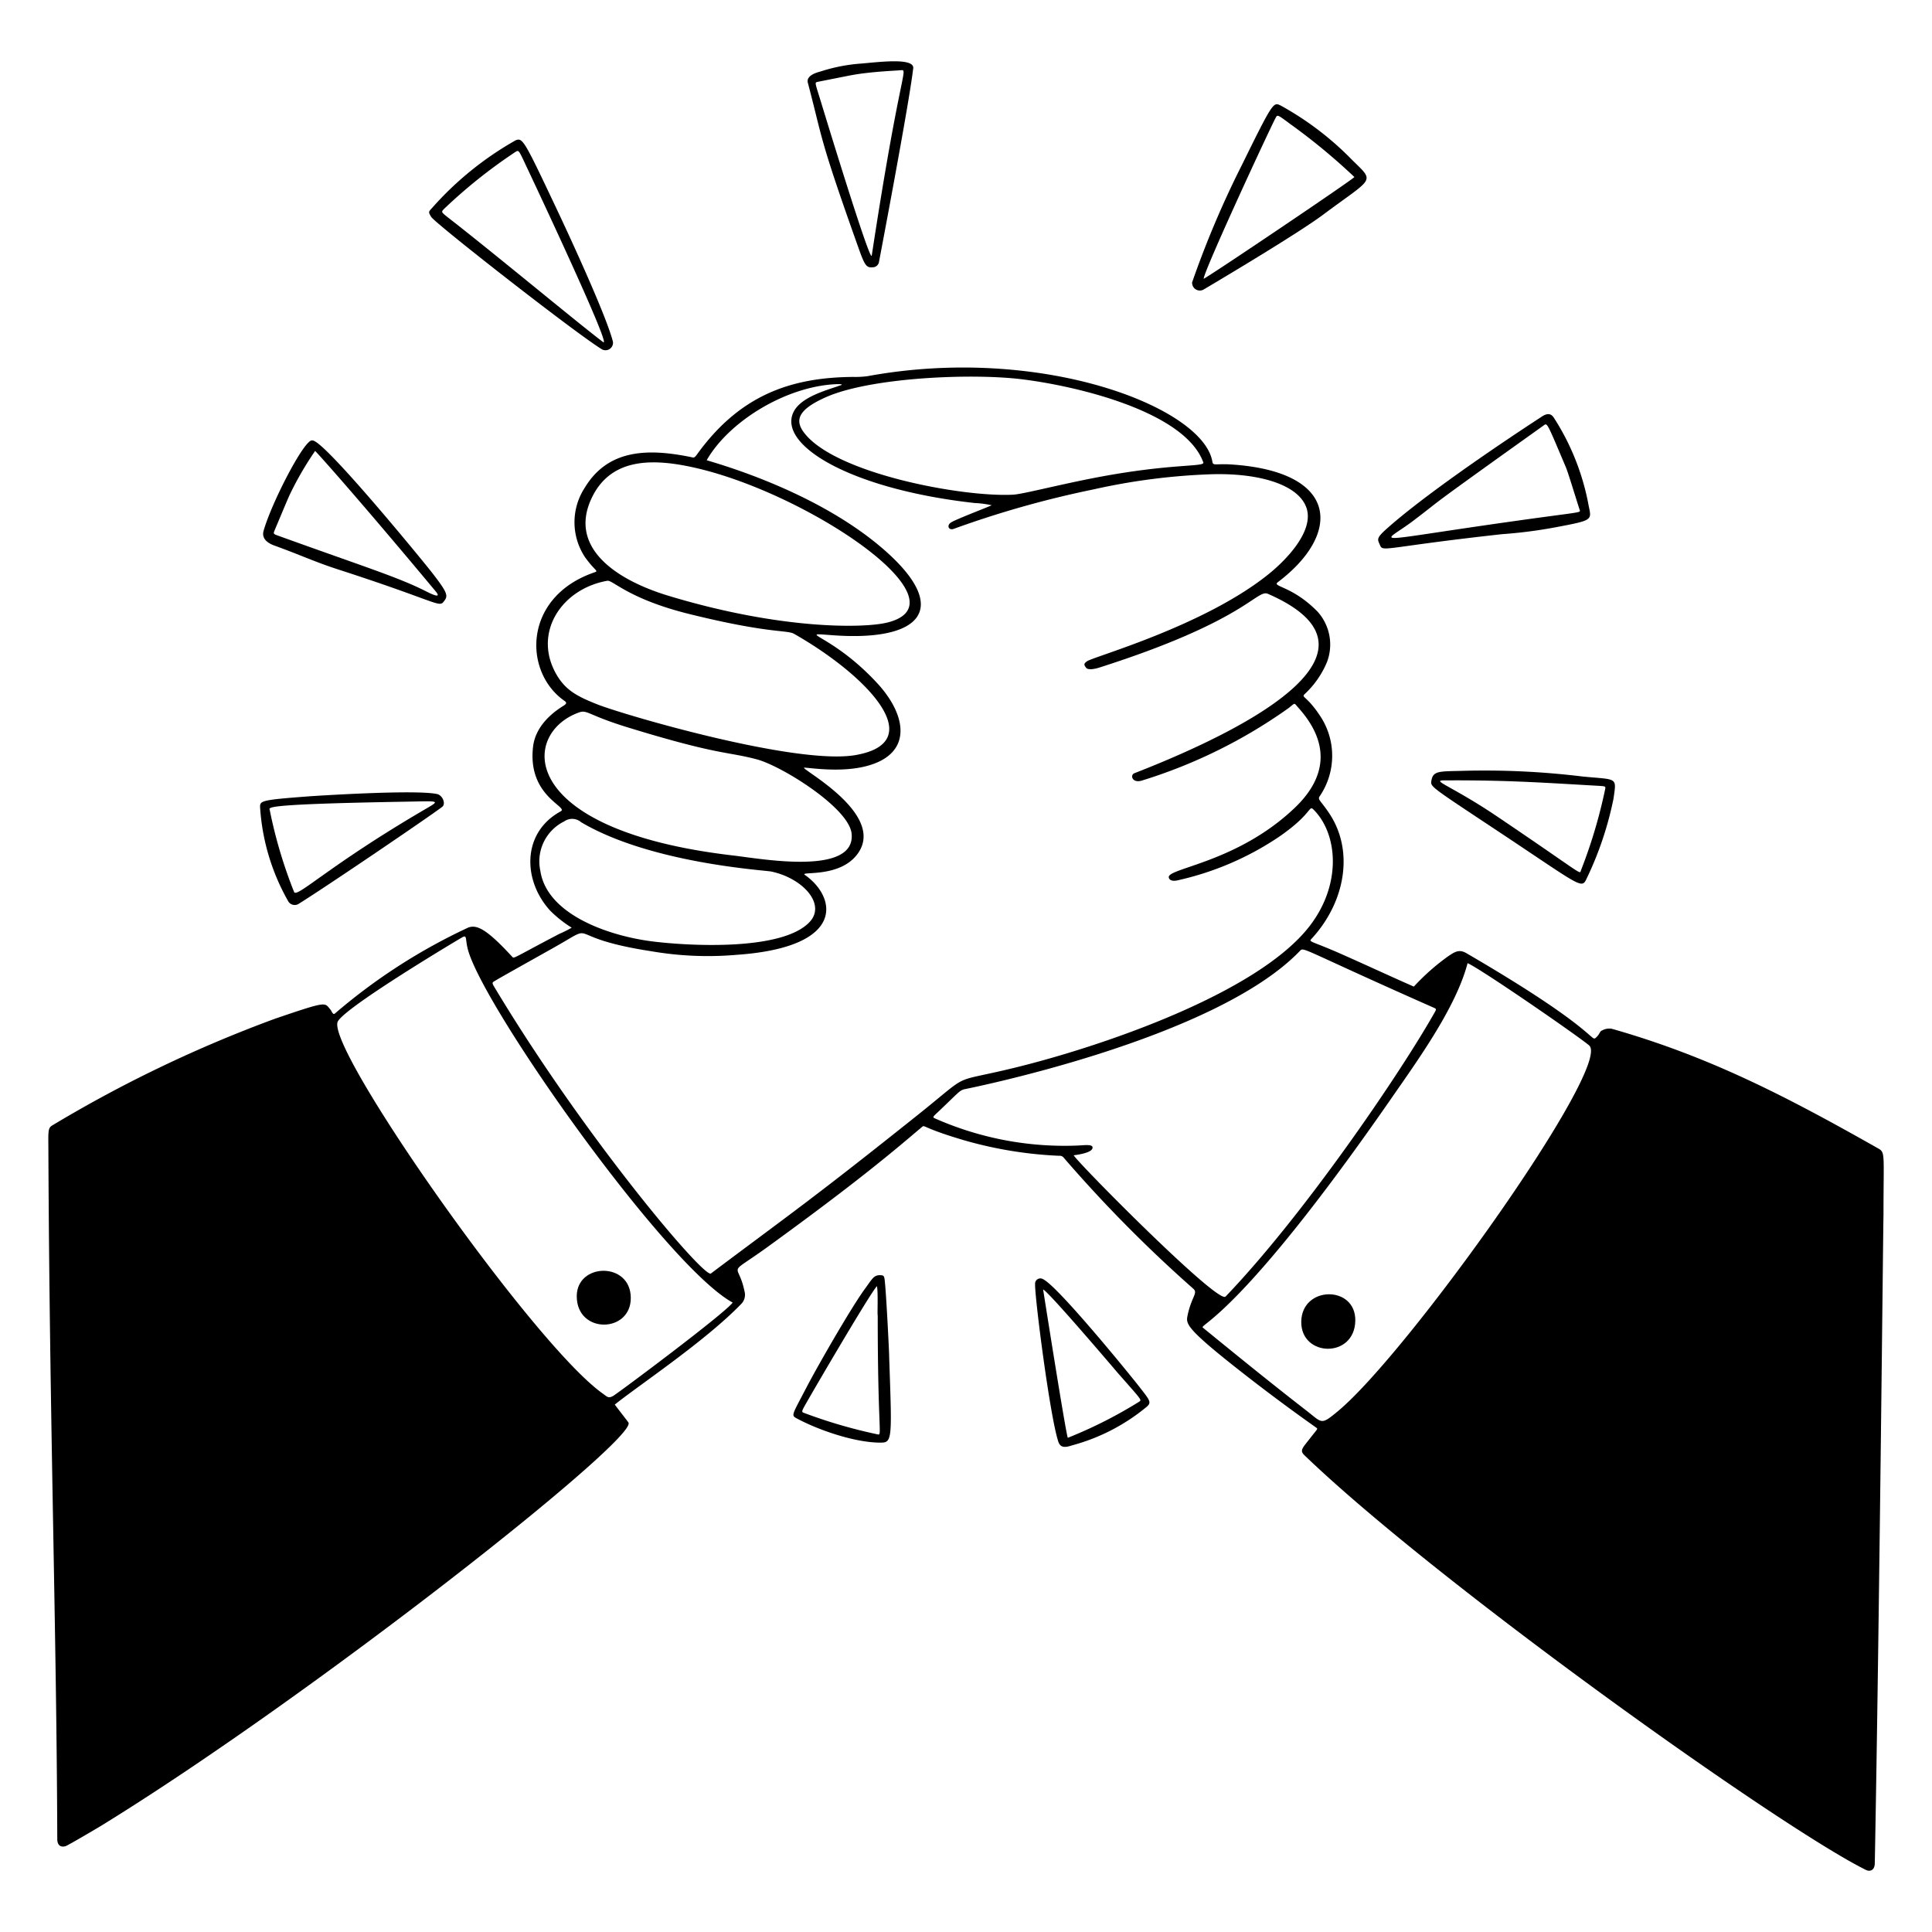 <?xml version="1.0" encoding="UTF-8" standalone="no"?>
<svg xmlns="http://www.w3.org/2000/svg" fill="none" viewBox="0 0 1200 1200" height="1200" width="1200"><g id="collaboration--work-collaboration"><g id="line"><path id="vector" fill="#000000" d="M857.166 338.67c-1.44 -3.48 -2.724 -4.104 3.858 -10.002 21.69 -19.434 64.002 -48.636 96.714 -69.972 3.9 -2.544 5.94 -1.44 7.392 0.762a150.81 150.81 0 0 1 21.648 54.822c1.854 8.808 2.664 8.856 -20.202 13.152a291.36 291.36 0 0 1 -33.504 4.338c-72.63 7.998 -74.07 11.328 -75.906 6.9Zm86.478 -15.438c39.756 -5.568 38.13 -4.62 37.476 -6.648 -3.312 -10.32 -7.152 -23.124 -8.592 -26.52 -12.21 -28.8 -11.4 -27.462 -13.962 -25.65 -78.57 56.088 -59.598 43.002 -80.796 59.058 -19.938 15.102 -31.356 13.386 65.874 -0.24Z" stroke-width="6"></path><path id="vector_2" fill="#000000" d="M740.454 175.368A596.796 596.796 0 0 1 771.6 102c19.296 -39.282 19.362 -38.568 23.85 -36.456a188.814 188.814 0 0 1 44.184 33.6c14.502 14.346 14.028 10.44 -17.706 34.116 -16.956 12.66 -70.698 44.4 -74.34 46.578a4.794 4.794 0 0 1 -7.134 -4.47Zm100.8 -65.4a381.732 381.732 0 0 0 -39.768 -32.868c-8.262 -6.156 -8.052 -6 -9.24 -3.756 -3.9 7.326 -44.4 94.68 -44.634 99.816 2.73 -1.032 91.704 -60.96 93.624 -63.192h0.018Z" stroke-width="6"></path><path id="vector_3" fill="#000000" d="M380.712 212.28a4.656 4.656 0 0 1 -6.744 4.752c-15.654 -9.432 -103.686 -78.216 -106.14 -82.314 -1.8 -2.964 -1.8 -3.084 0.6 -5.616a201.24 201.24 0 0 1 51.93 -42c4.392 -1.62 5.298 0.156 26.196 44.4 7.068 14.958 30.186 64.86 34.158 80.778Zm-54 -109.44c-4.512 -9.738 -4.524 -9.6 -6.372 -8.598a320.262 320.262 0 0 0 -44.604 35.58c-1.716 1.884 -1.962 1.77 3.372 5.922 28.59 22.248 82.302 66.906 95.526 76.74 6.048 4.488 -47.85 -109.512 -47.916 -109.644h-0.006Z" stroke-width="6"></path><path id="vector_4" fill="#000000" d="M194.028 273.6c6.684 -0.924 68.742 74.91 74.316 82.086 9.048 11.646 10.038 14.106 7.938 17.046 -3.798 5.316 -0.672 2.184 -65.628 -18.834 -15.6 -5.04 -23.004 -8.796 -40.128 -15 -4.554 -1.644 -8.112 -4.452 -6.822 -9.114 4.764 -17.184 25.752 -57.9 30.324 -56.184Zm1.692 6.498a200.664 200.664 0 0 0 -16.098 27.882c-3 6.912 -5.862 13.866 -8.796 20.802 -1.164 2.76 -1.2 2.808 1.74 3.87 54.462 19.686 74.7 25.8 92.4 34.8 4.86 2.472 9.144 4.056 5.652 -0.132C224.208 311.61 196.74 280.8 195.72 280.116v-0.018Z" stroke-width="6"></path><path id="vector_5" fill="#000000" d="M567.138 42.984c-2.664 22.62 -21.162 119.55 -21.174 119.67a3.96 3.96 0 0 1 -4.152 3.36c-3.498 0.33 -4.674 -1.068 -8.298 -11.22 -25.2 -70.692 -22.164 -67.134 -31.74 -103.344 -1.05 -3.99 3.816 -6 7.8 -7.02a105.54 105.54 0 0 1 25.734 -4.98c12.828 -1.164 33.654 -3.66 31.83 3.54Zm-8.436 0.66c0 0.18 -17.022 0.696 -29.568 3 -0.18 0 -21.102 4.164 -21.234 4.2 -1.992 0.396 -1.674 0.456 1.464 10.668 1.644 5.358 31.254 102.732 32.1 97.2 18.558 -121.8 23.394 -115.068 17.238 -115.068Z" stroke-width="6"></path><path id="vector_6" fill="#000000" d="M983.016 482.31c21.924 2.124 21.072 0.108 19.152 13.8a210.39 210.39 0 0 1 -17.142 50.538c-2.91 5.604 -5.31 2.292 -56.772 -31.8 -40.236 -26.676 -39.804 -26.22 -39.18 -30 1.02 -6.18 4.992 -5.7 19.11 -6.06a502.23 502.23 0 0 1 74.832 3.522Zm-86.4 2.4c-7.59 0.048 5.724 3.864 32.958 22.2 55.236 37.26 51.432 36.42 52.422 33.6a314.7 314.7 0 0 0 15.042 -50.58c0.264 -1.8 0.384 -1.56 -8.58 -2.094 -30.456 -1.74 -53.706 -3.372 -91.83 -3.12h-0.012Z" stroke-width="6"></path><path id="vector_7" fill="#000000" d="M271.464 493.2c3.564 0.78 5.562 6.168 3.186 7.968 -8.19 6.204 -69.786 48.096 -89.04 60.168a4.65 4.65 0 0 1 -6.768 -1.878 135 135 0 0 1 -17.298 -58.014c-0.156 -4.2 0.792 -4.596 31.272 -6.888 0.12 -0.012 65.094 -4.356 78.648 -1.356Zm-18.186 4.716c-91.578 1.566 -86.058 3.6 -85.734 5.232a292.236 292.236 0 0 0 15.114 50.862c1.662 4.032 21.87 -16.722 82.41 -51.96 8.532 -4.98 7.284 -4.47 -11.79 -4.14v0.006Z" stroke-width="6"></path><path id="vector_8" fill="#000000" d="M642.918 797.646a3.27 3.27 0 0 1 3.414 -3.594 3.282 3.282 0 0 1 1.752 0.594c9.294 4.758 52.05 57.114 59.4 66.486 6.888 8.814 7.86 9.918 4.764 12.642a122.178 122.178 0 0 1 -46.14 23.904c-4.098 1.332 -7.338 1.932 -8.73 -2.142 -5.178 -15.168 -14.742 -90.078 -14.46 -97.89Zm20.322 95.4a279.822 279.822 0 0 0 44.502 -22.542c1.404 -1.164 1.254 -1.014 -13.434 -17.694 -0.114 -0.132 -42.468 -50.01 -46.404 -51.918 0 0.108 14.112 89.736 15.336 92.148v0.006Z" stroke-width="6"></path><path id="vector_9" fill="#000000" d="M552.264 842.334c1.632 48.126 2.136 53.478 -4.2 53.682 -15.162 0.492 -38.526 -7.158 -53.154 -15 -3.708 -1.992 -3 -1.92 6.132 -19.488 6.69 -12.876 27.39 -48.906 35.808 -60.498 5.4 -7.434 6 -9.342 10.734 -8.928 1.8 0.156 1.8 1.344 2.268 6.72 0.948 11.25 2.532 43.5 2.412 43.512Zm-7.092 -25.314c-0.336 0 0.336 -14.502 -0.492 -18.162 -3.828 3.828 -36.6 59.868 -42.654 70.428 -4.452 7.77 -4.464 7.614 -2.352 8.4a314.67 314.67 0 0 0 45.546 13.254c2.784 0.66 -0.048 -2.076 -0.048 -73.92Z" stroke-width="6"></path></g><g id="hands"><path id="vector_10" fill="#000000" d="M1164.462 1157.4c-0.084 4.284 -2.958 5.31 -5.526 4.032 -53.664 -26.604 -266.658 -178.56 -348.702 -257.532 -3.18 -3.06 -1.278 -4.422 3.708 -10.842 4.416 -5.688 4.77 -5.466 3.6 -6.312 -3.09 -2.226 -21.894 -15.354 -46.008 -34.236 -34.92 -27.336 -34.986 -30.204 -33.948 -35.28 2.4 -11.718 6.636 -14.058 3.672 -16.71a843.468 843.468 0 0 1 -80.838 -81.774 3.204 3.204 0 0 0 -2.58 -0.864 252.006 252.006 0 0 1 -58.878 -9.6c-26.16 -7.692 -24.468 -9.846 -26.244 -8.346 -17.292 14.634 -38.838 33.138 -95.778 74.442 -26.4 19.152 -18.432 8.4 -14.514 27.642a8.1 8.1 0 0 1 -2.088 7.938c-22.368 23.124 -63.336 50.304 -78.504 62.466 5.556 7.302 6.402 8.226 8.472 11.094 6.822 9.456 -195.216 169.05 -327.264 250.368 -1.662 1.02 -20.748 12.312 -22.26 12.774 -3.312 1.008 -5.196 -0.78 -5.208 -4.362 -0.408 -129.114 -4.8 -259.548 -5.52 -427.8 -0.048 -11.64 -0.408 -13.8 2.4 -15.474a813.228 813.228 0 0 1 138.636 -66.378c32.22 -10.962 30.39 -10.026 34.008 -5.742 1.2 1.452 1.614 3.696 2.964 2.58a360.066 360.066 0 0 1 82.8 -53.37c5.262 -1.884 11.196 0.66 27.288 18.162 1.2 1.332 0.42 0.84 29.268 -14.232 2.628 -1.14 5.196 -2.418 7.692 -3.834a73.89 73.89 0 0 1 -13.422 -10.632c-17.154 -18.822 -17.58 -48.498 6.6 -61.656 5.1 -2.772 -20.784 -9.36 -17.202 -40.092 1.89 -16.254 18.198 -24.84 19.602 -25.938 1.248 -0.972 1.296 -1.608 -0.036 -2.538 -25.842 -17.97 -25.866 -64.536 18.414 -79.8 3.072 -1.056 0.786 -0.48 -5.676 -9.438a39.228 39.228 0 0 1 -0.168 -43.2c14.586 -24.174 39.654 -24.6 67.254 -18.738 0.744 0.156 1.452 -0.552 2.472 -1.968 26.268 -36.372 57.6 -47.814 96.984 -48.09 2.94 0.072 5.88 -0.078 8.796 -0.456 108.6 -19.956 208.926 19.59 214.314 53.202 0.42 2.628 2.208 0.996 11.94 1.644 67.164 4.5 68.25 43.308 28.644 73.128 -3.732 2.82 9.198 2.31 24.762 18.3a30.54 30.54 0 0 1 5.802 31.338 57.06 57.06 0 0 1 -13.926 19.926c-2.004 2.04 1.2 0.96 9.072 12.558a44.646 44.646 0 0 1 0.396 50.73c-1.542 2.28 0.444 2.448 6.09 11.016 15.186 23.064 9.798 54.288 -10.53 76.866 -2.844 3.156 -2.808 1.008 18.6 10.536 18.354 8.166 31.2 14.178 44.274 19.89a138.6 138.6 0 0 1 21.498 -18.978c4.2 -2.784 6.756 -4.332 11.172 -1.764 83.148 48.39 76.998 55.698 80.634 52.254 2.508 -2.4 1.956 -3.648 3.684 -4.32a9.228 9.228 0 0 1 6 -0.984c60.6 17.226 108.438 42.042 165.186 74.172 4.8 2.712 3.528 2.46 3.528 41.616 -0.138 0.006 -2.616 256.548 -5.406 402.606ZM806.4 439.542c-2.91 -3.228 -1.62 -3.156 -6.186 0.372a318.804 318.804 0 0 1 -90.9 44.886c-6.18 1.908 -7.518 -3.45 -4.752 -4.524 78.912 -30.768 161.028 -77.352 82.98 -111.432 -6.984 -3.054 -13.422 16.668 -104.73 45.792 -2.112 0.678 -6.87 1.866 -8.226 0.108 -1.518 -1.962 -1.428 -2.64 0.732 -4.104 4.2 -2.856 72.906 -21.948 112.716 -54.102 11.178 -9 28.296 -26.892 23.436 -41.112 -4.896 -14.322 -29.148 -21.768 -59.304 -20.856 -24.594 0.864 -49.05 4.02 -73.056 9.426A617.934 617.934 0 0 0 592.2 328.548c-2.88 0.924 -4.344 -2.076 -1.668 -3.924 2.838 -1.956 21.744 -9.096 25.428 -10.8a61.056 61.056 0 0 0 -10.602 -1.392c-76.104 -8.472 -121.056 -35.268 -112.92 -55.548 4.092 -10.2 20.604 -14.34 29.952 -17.67 1.2 -0.432 0 -0.72 -2.91 -0.6 -31.2 1.284 -66.738 23.076 -80.532 47.226 4.2 1.5 67.86 18.426 110.604 56.022 41.19 36.228 22.602 56.586 -31.668 52.74 -25.038 -1.8 -1.92 -1.578 27.036 29.802 17.466 18.93 21.6 41.196 -2.124 49.986 -16.002 5.928 -36.312 2.91 -43.11 2.4 -4.896 -0.39 50.106 27.696 33.6 52.662 -10.872 16.458 -37.2 11.34 -33.324 14.022 19.602 13.662 26.076 45 -42.984 49.632a206.694 206.694 0 0 1 -52.554 -2.292c-57.978 -8.91 -30.384 -19.08 -61.5 -1.632 -28.578 16.038 -31.902 17.892 -35.88 20.274 -1.104 0.666 -1.608 0.9 -0.228 3.204 55.956 93.42 130.584 181.458 134.736 178.332 48.678 -36.558 62.514 -45.81 128.538 -98.526 35.052 -27.984 18.174 -18.858 62.268 -29.808 51.666 -12.828 148.26 -45.36 180.864 -87.198 20.01 -25.674 17.88 -56.496 3.3 -71.928 -4.128 -4.368 0.144 0.828 -21.99 16.146a184.02 184.02 0 0 1 -63.6 27.216c-2.088 0.42 -4.596 0.168 -4.98 -1.92 -1.074 -5.79 42.336 -9.06 78.132 -43.11 20.274 -19.254 21.978 -40.464 2.316 -62.322Zm-127.8 273.018c0.468 3.732 -11.124 4.86 -11.724 5.028 3.912 6.054 89.67 92.604 94.326 87.75 48.342 -50.334 108.432 -138.438 130.086 -176.856 0.96 -1.704 0.852 -1.866 -0.864 -2.628 -83.526 -36.96 -80.46 -37.884 -83.088 -35.148 -53.37 55.488 -208.548 85.866 -208.68 85.914 -2.73 0.954 -2.688 1.296 -14.334 12.45 -4.272 4.092 -5.472 4.74 -3.9 5.46a198.87 198.87 0 0 0 89.166 16.974c3.894 -0.192 8.754 -0.852 9.012 1.056Zm-223.5 96.504c-41.79 -22.8 -156.42 -185.508 -164.676 -220.05 -1.428 -6 -0.324 -8.4 -3.144 -6.924 -1.296 0.672 -71.82 42.684 -77.4 52.242 -8.772 15 121.074 200.4 164.37 231.138 2.904 2.064 3.564 3.288 6.6 1.56 3.036 -1.728 68.994 -50.934 74.232 -57.966h0.018Zm531.9 -159.774c-7.638 -6.378 -67.092 -47.4 -75.462 -51.06 -7.14 27.492 -31.146 60.594 -47.268 83.862 -93.048 134.25 -119.448 140.67 -117.198 142.5 21 17.124 42.732 34.8 64.152 51.39 10.2 7.89 9 9.45 19.698 0.6 43.692 -36.246 170.922 -214.908 156.078 -227.292ZM345.6 418.896c5.832 10.116 13.416 13.8 25.2 18.522 15.57 6.252 123.642 38.058 160.65 31.566 46.434 -8.142 7.242 -49.422 -38.244 -75.3 -4.41 -2.508 -15.378 0 -65.052 -12.3 -37.92 -9.384 -47.52 -21.258 -50.958 -20.652 -28.698 5.088 -46.356 32.616 -31.596 58.164Zm205.2 -32.136c50.91 -12.318 -46.23 -78.6 -116.4 -95.58 -27.984 -6.756 -55.008 -7.512 -67.104 18.6 -14.112 30.48 15.39 50.4 47.808 60.24 70.428 21.348 121.638 20.124 135.636 16.74h0.06Zm-37.944 -140.004c-16.53 7.38 -19.422 13.8 -13.722 21.6 18.648 25.596 98.616 40.608 130.164 38.892 5.76 -0.312 25.926 -5.58 48.372 -10.02 48.99 -9.678 70.8 -6.99 69.732 -10.002 -11.4 -31.524 -78.336 -47.448 -112.764 -51.66 -31.536 -3.864 -94.23 -1.098 -121.782 11.19Zm16.11 271.122c-1.518 -16.074 -43.482 -42.12 -58.8 -46.2 -19.2 -5.1 -23.088 -2.328 -80.178 -19.86 -25.014 -7.68 -25.146 -11.16 -30.384 -9.294 -36.318 12.978 -39.192 73.2 96 88.866 16.86 1.95 75.84 12.81 73.362 -13.512Zm-26.112 54.798c10.482 -11.184 -4.464 -27.348 -23.934 -31.368 -4.056 -0.834 -74.7 -5.022 -117.954 -30.6a8.52 8.52 0 0 0 -10.572 -0.492 27.66 27.66 0 0 0 -14.778 30.66c4.068 27.03 42 40.284 69.144 43.8 24.522 3.09 81.378 5.844 98.094 -12Z" stroke-width="6"></path><path id="vector_11" fill="#000000" d="M358.23 805.122c0 -20.874 33.384 -21.6 33.564 0.924 0.18 22.104 -33.558 22.716 -33.564 -0.924Z" stroke-width="6"></path><path id="vector_12" fill="#000000" d="M841.8 820.356c-0.444 23.442 -33.654 22.65 -33.564 0.756 0.096 -22.662 33.99 -22.974 33.564 -0.756Z" stroke-width="6"></path></g></g></svg>